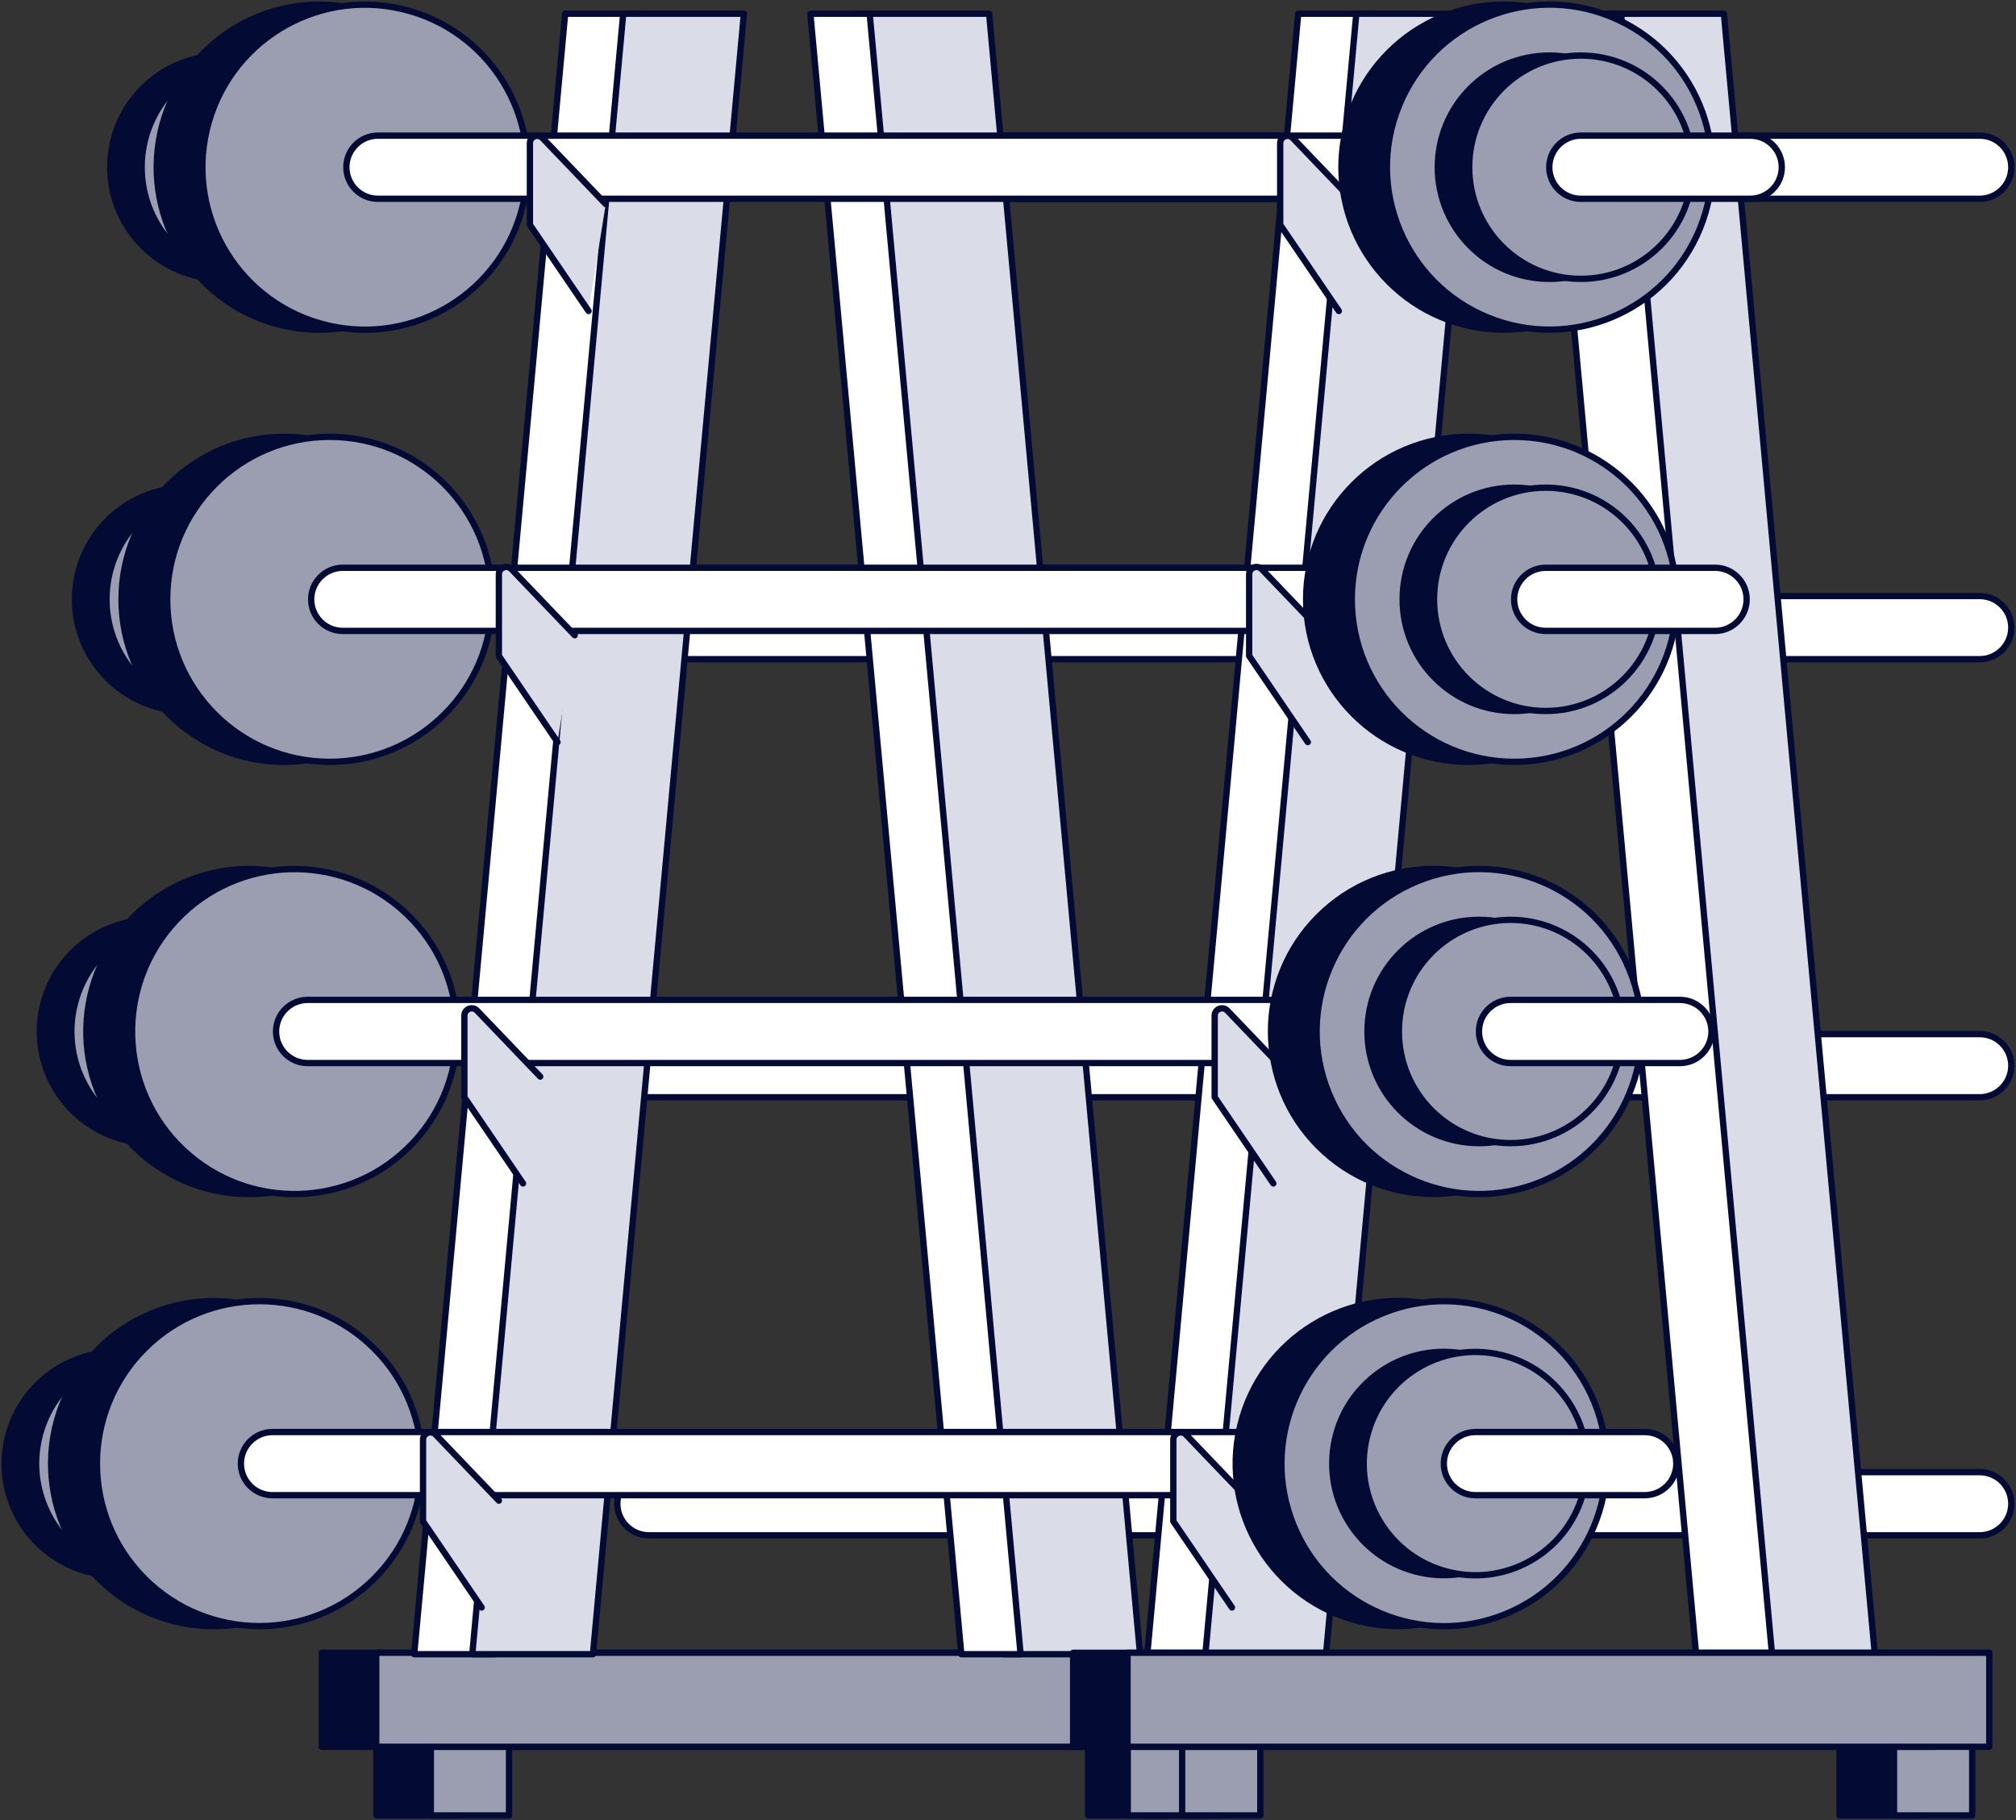 <?xml version="1.0" encoding="UTF-8"?> <svg xmlns="http://www.w3.org/2000/svg" width="319" height="288" viewBox="0 0 319 288" fill="none"><rect x="0" y="0" width="319" height="288" fill="#333333" stroke="none"/><g clip-path="url(#clip0_7171_8079)"><path d="M71.936 273.775H59.562V287.264H71.936V273.775Z" fill="#030B34" stroke="#030B34" stroke-linecap="round" stroke-linejoin="round"></path><path d="M80.545 273.775H68.172V287.264H80.545V273.775Z" fill="#9B9EB1" stroke="#030B34" stroke-linecap="round" stroke-linejoin="round"></path><path d="M184.561 273.775H172.188V287.264H184.561V273.775Z" fill="#030B34" stroke="#030B34" stroke-linecap="round" stroke-linejoin="round"></path><path d="M193.186 273.775H180.812V287.264H193.186V273.775Z" fill="#9B9EB1" stroke="#030B34" stroke-linecap="round" stroke-linejoin="round"></path><path d="M187.281 261.535H50.922V276.407H187.281V261.535Z" fill="#030B34" stroke="#030B34" stroke-linecap="round" stroke-linejoin="round"></path><path d="M195.891 261.535H59.531V276.407H195.891V261.535Z" fill="#9B9EB1" stroke="#030B34" stroke-linecap="round" stroke-linejoin="round"></path><path d="M313.261 31.455H145.552C142.785 31.455 140.555 29.209 140.555 26.458C140.555 23.707 142.8 21.461 145.552 21.461H313.261C316.027 21.461 318.258 23.707 318.258 26.458C318.258 29.209 316.012 31.455 313.261 31.455Z" fill="white" stroke="#030B34" stroke-linecap="round" stroke-linejoin="round"></path><path d="M313.261 104.31H102.677C99.91 104.31 97.68 102.065 97.68 99.313C97.68 96.562 99.925 94.316 102.677 94.316H313.261C316.027 94.316 318.258 96.562 318.258 99.313C318.258 102.065 316.012 104.31 313.261 104.31Z" fill="white" stroke="#030B34" stroke-linecap="round" stroke-linejoin="round"></path><path d="M313.261 173.629H102.677C99.91 173.629 97.68 171.383 97.68 168.632C97.68 165.88 99.925 163.635 102.677 163.635H313.261C316.027 163.635 318.258 165.88 318.258 168.632C318.258 171.383 316.012 173.629 313.261 173.629Z" fill="white" stroke="#030B34" stroke-linecap="round" stroke-linejoin="round"></path><path d="M313.261 242.945H102.677C99.91 242.945 97.68 240.699 97.68 237.948C97.68 235.197 99.925 232.951 102.677 232.951H313.261C316.027 232.951 318.258 235.197 318.258 237.948C318.258 240.699 316.012 242.945 313.261 242.945Z" fill="white" stroke="#030B34" stroke-linecap="round" stroke-linejoin="round"></path><path d="M194.269 261.759H181.539L205.423 2.172H218.153L194.269 261.759Z" fill="white" stroke="#030B34" stroke-linecap="round" stroke-linejoin="round"></path><path d="M209.826 261.759H190.73L214.615 2.172H233.71L209.826 261.759Z" fill="#DADCE8" stroke="#030B34" stroke-linecap="round" stroke-linejoin="round"></path><path d="M274.029 261.759H296.664L272.779 2.172H250.145L274.029 261.759Z" fill="#DADCE8" stroke="#030B34" stroke-linecap="round" stroke-linejoin="round"></path><path d="M268.376 261.759H280.393L256.509 2.172H244.492L268.376 261.759Z" fill="white" stroke="#030B34" stroke-linecap="round" stroke-linejoin="round"></path><path d="M78.269 261.759H65.539L89.423 2.172H102.153L78.269 261.759Z" fill="white" stroke="#030B34" stroke-linecap="round" stroke-linejoin="round"></path><path d="M93.826 261.759H74.731L98.615 2.172H117.71L93.826 261.759Z" fill="#DADCE8" stroke="#030B34" stroke-linecap="round" stroke-linejoin="round"></path><path d="M158.849 261.759H180.398L156.514 2.172H134.965L158.849 261.759Z" fill="#DADCE8" stroke="#030B34" stroke-linecap="round" stroke-linejoin="round"></path><path d="M152.111 261.759H161.495L137.611 2.172H128.227L152.111 261.759Z" fill="white" stroke="#030B34" stroke-linecap="round" stroke-linejoin="round"></path><path d="M35.113 44.126C44.871 44.126 52.781 36.216 52.781 26.459C52.781 16.701 44.871 8.791 35.113 8.791C25.355 8.791 17.445 16.701 17.445 26.459C17.445 36.216 25.355 44.126 35.113 44.126Z" fill="#030B34" stroke="#030B34" stroke-linecap="round" stroke-linejoin="round"></path><path d="M40.082 44.126C49.839 44.126 57.749 36.216 57.749 26.459C57.749 16.701 49.839 8.791 40.082 8.791C30.324 8.791 22.414 16.701 22.414 26.459C22.414 36.216 30.324 44.126 40.082 44.126Z" fill="#9B9EB1" stroke="#030B34" stroke-linecap="round" stroke-linejoin="round"></path><path d="M75.898 30.553C78.162 16.534 68.631 3.334 54.611 1.071C40.592 -1.193 27.392 8.338 25.129 22.358C22.866 36.377 32.396 49.577 46.416 51.84C60.436 54.103 73.635 44.573 75.898 30.553Z" fill="#030B34" stroke="#030B34" stroke-linecap="round" stroke-linejoin="round"></path><path d="M82.775 32.319C86.013 18.492 77.429 4.658 63.602 1.42C49.775 -1.818 35.941 6.766 32.703 20.593C29.465 34.42 38.049 48.254 51.876 51.492C65.703 54.73 79.537 46.146 82.775 32.319Z" fill="#9B9EB1" stroke="#030B34" stroke-linecap="round" stroke-linejoin="round"></path><path d="M227.511 31.455H59.802C57.035 31.455 54.805 29.209 54.805 26.458C54.805 23.707 57.05 21.461 59.802 21.461H227.511C230.277 21.461 232.508 23.707 232.508 26.458C232.508 29.209 230.262 31.455 227.511 31.455Z" fill="white" stroke="#030B34" stroke-linecap="round" stroke-linejoin="round"></path><path d="M214.572 32.302L204.578 21.862C203.849 21.103 202.57 21.609 202.57 22.665V35.573L211.85 49.211" fill="#DADCE8"></path><path d="M214.572 32.302L204.578 21.862C203.849 21.103 202.57 21.609 202.57 22.665V35.573L211.85 49.211" stroke="#030B34" stroke-linecap="round" stroke-linejoin="round"></path><path d="M263.564 28.975C264.96 14.843 254.635 2.255 240.502 0.859C226.37 -0.537 213.782 9.789 212.386 23.921C210.991 38.053 221.316 50.641 235.448 52.037C249.581 53.432 262.168 43.107 263.564 28.975Z" fill="#030B34" stroke="#030B34" stroke-linecap="round" stroke-linejoin="round"></path><path d="M268.974 36.182C274.352 23.038 268.056 8.024 254.912 2.647C241.768 -2.731 226.754 3.565 221.377 16.709C216 29.853 222.296 44.867 235.439 50.244C248.583 55.621 263.597 49.325 268.974 36.182Z" fill="#9B9EB1" stroke="#030B34" stroke-linecap="round" stroke-linejoin="round"></path><path d="M262.843 26.459C262.843 36.215 254.931 44.126 245.176 44.126C235.42 44.126 227.508 36.215 227.508 26.459C227.508 16.703 235.42 8.791 245.176 8.791C254.931 8.791 262.843 16.703 262.843 26.459Z" fill="#030B34" stroke="#030B34" stroke-linecap="round" stroke-linejoin="round"></path><path d="M250.144 44.126C259.902 44.126 267.812 36.216 267.812 26.459C267.812 16.701 259.902 8.791 250.144 8.791C240.387 8.791 232.477 16.701 232.477 26.459C232.477 36.216 240.387 44.126 250.144 44.126Z" fill="#9B9EB1" stroke="#030B34" stroke-linecap="round" stroke-linejoin="round"></path><path d="M276.944 31.455H250.145C247.379 31.455 245.148 29.209 245.148 26.458C245.148 23.707 247.394 21.461 250.145 21.461H276.944C279.71 21.461 281.941 23.707 281.941 26.458C281.941 29.209 279.696 31.455 276.944 31.455Z" fill="white" stroke="#030B34" stroke-linecap="round" stroke-linejoin="round"></path><path d="M29.535 112.505C39.292 112.505 47.203 104.595 47.203 94.838C47.203 85.08 39.292 77.17 29.535 77.17C19.777 77.17 11.867 85.08 11.867 94.838C11.867 104.595 19.777 112.505 29.535 112.505Z" fill="#030B34" stroke="#030B34" stroke-linecap="round" stroke-linejoin="round"></path><path d="M34.515 112.505C44.273 112.505 52.183 104.595 52.183 94.838C52.183 85.08 44.273 77.17 34.515 77.17C24.758 77.17 16.848 85.08 16.848 94.838C16.848 104.595 24.758 112.505 34.515 112.505Z" fill="#9B9EB1" stroke="#030B34" stroke-linecap="round" stroke-linejoin="round"></path><path d="M44.944 120.552C59.145 120.552 70.657 109.039 70.657 94.838C70.657 80.637 59.145 69.125 44.944 69.125C30.743 69.125 19.23 80.637 19.23 94.838C19.23 109.039 30.743 120.552 44.944 120.552Z" fill="#030B34" stroke="#030B34" stroke-linecap="round" stroke-linejoin="round"></path><path d="M52.17 120.552C66.371 120.552 77.884 109.039 77.884 94.838C77.884 80.637 66.371 69.125 52.17 69.125C37.969 69.125 26.457 80.637 26.457 94.838C26.457 109.039 37.969 120.552 52.17 120.552Z" fill="#9B9EB1" stroke="#030B34" stroke-linecap="round" stroke-linejoin="round"></path><path d="M221.944 99.836H54.235C51.469 99.836 49.238 97.59 49.238 94.839C49.238 92.087 51.484 89.842 54.235 89.842H221.944C224.711 89.842 226.941 92.087 226.941 94.839C226.941 97.59 224.696 99.836 221.944 99.836Z" fill="white" stroke="#030B34" stroke-linecap="round" stroke-linejoin="round"></path><path d="M209.662 100.518L199.668 90.078C198.939 89.32 197.66 89.826 197.66 90.882V103.79L206.94 117.428" fill="#DADCE8"></path><path d="M209.662 100.518L199.668 90.078C198.939 89.32 197.66 89.826 197.66 90.882V103.79L206.94 117.428" stroke="#030B34" stroke-linecap="round" stroke-linejoin="round"></path><path d="M232.385 120.552C246.586 120.552 258.099 109.039 258.099 94.838C258.099 80.637 246.586 69.125 232.385 69.125C218.184 69.125 206.672 80.637 206.672 94.838C206.672 109.039 218.184 120.552 232.385 120.552Z" fill="#030B34" stroke="#030B34" stroke-linecap="round" stroke-linejoin="round"></path><path d="M239.612 120.552C253.813 120.552 265.325 109.039 265.325 94.838C265.325 80.637 253.813 69.125 239.612 69.125C225.411 69.125 213.898 80.637 213.898 94.838C213.898 109.039 225.411 120.552 239.612 120.552Z" fill="#9B9EB1" stroke="#030B34" stroke-linecap="round" stroke-linejoin="round"></path><path d="M239.613 112.505C249.371 112.505 257.281 104.595 257.281 94.838C257.281 85.08 249.371 77.17 239.613 77.17C229.855 77.17 221.945 85.08 221.945 94.838C221.945 104.595 229.855 112.505 239.613 112.505Z" fill="#030B34" stroke="#030B34" stroke-linecap="round" stroke-linejoin="round"></path><path d="M244.582 112.505C254.339 112.505 262.249 104.595 262.249 94.838C262.249 85.08 254.339 77.17 244.582 77.17C234.824 77.17 226.914 85.08 226.914 94.838C226.914 104.595 234.824 112.505 244.582 112.505Z" fill="#9B9EB1" stroke="#030B34" stroke-linecap="round" stroke-linejoin="round"></path><path d="M271.382 99.836H244.583C241.817 99.836 239.586 97.59 239.586 94.839C239.586 92.087 241.832 89.842 244.583 89.842H271.382C274.148 89.842 276.379 92.087 276.379 94.839C276.379 97.59 274.133 99.836 271.382 99.836Z" fill="white" stroke="#030B34" stroke-linecap="round" stroke-linejoin="round"></path><path d="M23.972 180.886C33.73 180.886 41.64 172.976 41.64 163.218C41.64 153.461 33.73 145.551 23.972 145.551C14.215 145.551 6.305 153.461 6.305 163.218C6.305 172.976 14.215 180.886 23.972 180.886Z" fill="#030B34" stroke="#030B34" stroke-linecap="round" stroke-linejoin="round"></path><path d="M28.957 180.886C38.714 180.886 46.624 172.976 46.624 163.218C46.624 153.461 38.714 145.551 28.957 145.551C19.199 145.551 11.289 153.461 11.289 163.218C11.289 172.976 19.199 180.886 28.957 180.886Z" fill="#9B9EB1" stroke="#030B34" stroke-linecap="round" stroke-linejoin="round"></path><path d="M49.979 186.654C62.918 180.801 68.662 165.568 62.809 152.629C56.956 139.69 41.722 133.946 28.783 139.799C15.845 145.652 10.1 160.885 15.953 173.824C21.806 186.763 37.04 192.507 49.979 186.654Z" fill="#030B34" stroke="#030B34" stroke-linecap="round" stroke-linejoin="round"></path><path d="M65.306 180.889C75.056 170.564 74.59 154.29 64.265 144.54C53.94 134.789 37.666 135.255 27.916 145.58C18.166 155.905 18.632 172.179 28.957 181.93C39.282 191.68 55.556 191.214 65.306 180.889Z" fill="#9B9EB1" stroke="#030B34" stroke-linecap="round" stroke-linejoin="round"></path><path d="M216.386 168.215H48.677C45.91 168.215 43.68 165.969 43.68 163.218C43.68 160.466 45.925 158.221 48.677 158.221H216.386C219.152 158.221 221.383 160.466 221.383 163.218C221.383 165.969 219.137 168.215 216.386 168.215Z" fill="white" stroke="#030B34" stroke-linecap="round" stroke-linejoin="round"></path><path d="M204.205 170.356L194.211 159.916C193.482 159.158 192.203 159.663 192.203 160.719V173.628L201.483 187.266" fill="#DADCE8"></path><path d="M204.205 170.356L194.211 159.916C193.482 159.158 192.203 159.663 192.203 160.719V173.628L201.483 187.266" stroke="#030B34" stroke-linecap="round" stroke-linejoin="round"></path><path d="M245.011 181.395C255.053 171.353 255.053 155.072 245.011 145.031C234.969 134.989 218.689 134.989 208.647 145.031C198.605 155.072 198.605 171.353 208.647 181.395C218.689 191.437 234.969 191.437 245.011 181.395Z" fill="#030B34" stroke="#030B34" stroke-linecap="round" stroke-linejoin="round"></path><path d="M243.787 187.027C256.931 181.65 263.227 166.636 257.849 153.492C252.472 140.348 237.458 134.052 224.314 139.43C211.171 144.807 204.875 159.821 210.252 172.965C215.629 186.108 230.643 192.404 243.787 187.027Z" fill="#9B9EB1" stroke="#030B34" stroke-linecap="round" stroke-linejoin="round"></path><path d="M234.051 180.886C243.808 180.886 251.718 172.976 251.718 163.218C251.718 153.461 243.808 145.551 234.051 145.551C224.293 145.551 216.383 153.461 216.383 163.218C216.383 172.976 224.293 180.886 234.051 180.886Z" fill="#030B34" stroke="#030B34" stroke-linecap="round" stroke-linejoin="round"></path><path d="M239.019 180.886C248.777 180.886 256.687 172.976 256.687 163.218C256.687 153.461 248.777 145.551 239.019 145.551C229.262 145.551 221.352 153.461 221.352 163.218C221.352 172.976 229.262 180.886 239.019 180.886Z" fill="#9B9EB1" stroke="#030B34" stroke-linecap="round" stroke-linejoin="round"></path><path d="M265.819 168.215H239.02C236.254 168.215 234.023 165.969 234.023 163.218C234.023 160.466 236.269 158.221 239.02 158.221H265.819C268.585 158.221 270.816 160.466 270.816 163.218C270.816 165.969 268.571 168.215 265.819 168.215Z" fill="white" stroke="#030B34" stroke-linecap="round" stroke-linejoin="round"></path><path d="M31.615 243.352C38.093 236.055 37.43 224.888 30.133 218.41C22.836 211.931 11.669 212.595 5.191 219.892C-1.287 227.188 -0.624 238.355 6.673 244.834C13.97 251.312 25.136 250.648 31.615 243.352Z" fill="#030B34" stroke="#030B34" stroke-linecap="round" stroke-linejoin="round"></path><path d="M40.821 234.418C42.39 224.787 35.854 215.708 26.223 214.14C16.593 212.571 7.514 219.107 5.945 228.738C4.377 238.369 10.913 247.447 20.543 249.016C30.174 250.584 39.253 244.048 40.821 234.418Z" fill="#9B9EB1" stroke="#030B34" stroke-linecap="round" stroke-linejoin="round"></path><path d="M43.545 255.402C56.688 250.025 62.984 235.011 57.607 221.867C52.23 208.723 37.216 202.427 24.072 207.805C10.928 213.182 4.633 228.196 10.01 241.34C15.387 254.483 30.401 260.779 43.545 255.402Z" fill="#030B34" stroke="#030B34" stroke-linecap="round" stroke-linejoin="round"></path><path d="M59.234 249.782C69.275 239.74 69.275 223.459 59.234 213.418C49.192 203.376 32.911 203.376 22.87 213.418C12.828 223.459 12.828 239.74 22.87 249.782C32.911 259.823 49.192 259.823 59.234 249.782Z" fill="#9B9EB1" stroke="#030B34" stroke-linecap="round" stroke-linejoin="round"></path><path d="M210.823 236.595H43.114C40.348 236.595 38.117 234.35 38.117 231.598C38.117 228.847 40.363 226.602 43.114 226.602H210.823C213.589 226.602 215.82 228.847 215.82 231.598C215.82 234.35 213.575 236.595 210.823 236.595Z" fill="white" stroke="#030B34" stroke-linecap="round" stroke-linejoin="round"></path><path d="M197.662 237.458L187.668 227.018C186.939 226.259 185.66 226.765 185.66 227.821V240.73L194.94 254.367" fill="#DADCE8"></path><path d="M197.662 237.458L187.668 227.018C186.939 226.259 185.66 226.765 185.66 227.821V240.73L194.94 254.367" stroke="#030B34" stroke-linecap="round" stroke-linejoin="round"></path><path d="M246.266 237.528C249.552 223.712 241.017 209.848 227.201 206.562C213.385 203.276 199.522 211.812 196.235 225.627C192.949 239.443 201.485 253.307 215.301 256.593C229.116 259.879 242.98 251.343 246.266 237.528Z" fill="#030B34" stroke="#030B34" stroke-linecap="round" stroke-linejoin="round"></path><path d="M238.221 255.41C251.364 250.033 257.66 235.019 252.283 221.875C246.906 208.731 231.892 202.435 218.748 207.813C205.604 213.19 199.308 228.204 204.686 241.348C210.063 254.491 225.077 260.787 238.221 255.41Z" fill="#9B9EB1" stroke="#030B34" stroke-linecap="round" stroke-linejoin="round"></path><path d="M245.915 234.424C247.484 224.793 240.948 215.714 231.317 214.146C221.686 212.577 212.608 219.113 211.039 228.744C209.471 238.374 216.006 247.453 225.637 249.022C235.268 250.59 244.347 244.054 245.915 234.424Z" fill="#030B34" stroke="#030B34" stroke-linecap="round" stroke-linejoin="round"></path><path d="M250.644 235.678C252.897 226.184 247.027 216.661 237.533 214.408C228.039 212.155 218.516 218.025 216.263 227.519C214.01 237.013 219.88 246.535 229.374 248.788C238.868 251.041 248.391 245.172 250.644 235.678Z" fill="#9B9EB1" stroke="#030B34" stroke-linecap="round" stroke-linejoin="round"></path><path d="M260.257 236.595H233.458C230.692 236.595 228.461 234.35 228.461 231.598C228.461 228.847 230.707 226.602 233.458 226.602H260.257C263.023 226.602 265.254 228.847 265.254 231.598C265.254 234.35 263.008 236.595 260.257 236.595Z" fill="white" stroke="#030B34" stroke-linecap="round" stroke-linejoin="round"></path><path d="M190.819 273.775H178.445V287.264H190.819V273.775Z" fill="#9B9EB1" stroke="#030B34" stroke-linecap="round" stroke-linejoin="round"></path><path d="M199.428 273.775H187.055V287.264H199.428V273.775Z" fill="#9B9EB1" stroke="#030B34" stroke-linecap="round" stroke-linejoin="round"></path><path d="M303.444 273.775H291.07V287.264H303.444V273.775Z" fill="#030B34" stroke="#030B34" stroke-linecap="round" stroke-linejoin="round"></path><path d="M312.069 273.775H299.695V287.264H312.069V273.775Z" fill="#9B9EB1" stroke="#030B34" stroke-linecap="round" stroke-linejoin="round"></path><path d="M306.164 261.535H169.805V276.407H306.164V261.535Z" fill="#030B34" stroke="#030B34" stroke-linecap="round" stroke-linejoin="round"></path><path d="M314.774 261.535H178.414V276.407H314.774V261.535Z" fill="#9B9EB1" stroke="#030B34" stroke-linecap="round" stroke-linejoin="round"></path><path d="M95.849 32.302L85.855 21.862C85.127 21.103 83.848 21.609 83.848 22.665V35.573L93.128 49.211" fill="#DADCE8"></path><path d="M95.849 32.302L85.855 21.862C85.127 21.103 83.848 21.609 83.848 22.665V35.573L93.128 49.211" stroke="#030B34" stroke-linecap="round" stroke-linejoin="round"></path><path d="M90.939 100.518L80.945 90.078C80.216 89.32 78.938 89.826 78.938 90.882V103.79L88.218 117.428" fill="#DADCE8"></path><path d="M90.939 100.518L80.945 90.078C80.216 89.32 78.938 89.826 78.938 90.882V103.79L88.218 117.428" stroke="#030B34" stroke-linecap="round" stroke-linejoin="round"></path><path d="M85.482 170.356L75.488 159.916C74.759 159.158 73.481 159.663 73.481 160.719V173.628L82.76 187.266" fill="#DADCE8"></path><path d="M85.482 170.356L75.488 159.916C74.759 159.158 73.481 159.663 73.481 160.719V173.628L82.76 187.266" stroke="#030B34" stroke-linecap="round" stroke-linejoin="round"></path><path d="M78.939 237.458L68.945 227.018C68.216 226.259 66.938 226.765 66.938 227.821V240.73L76.218 254.367" fill="#DADCE8"></path><path d="M78.939 237.458L68.945 227.018C68.216 226.259 66.938 226.765 66.938 227.821V240.73L76.218 254.367" stroke="#030B34" stroke-linecap="round" stroke-linejoin="round"></path></g><defs><clipPath id="clip0_7171_8079"><rect width="319" height="288.007" fill="white"></rect></clipPath></defs></svg> 